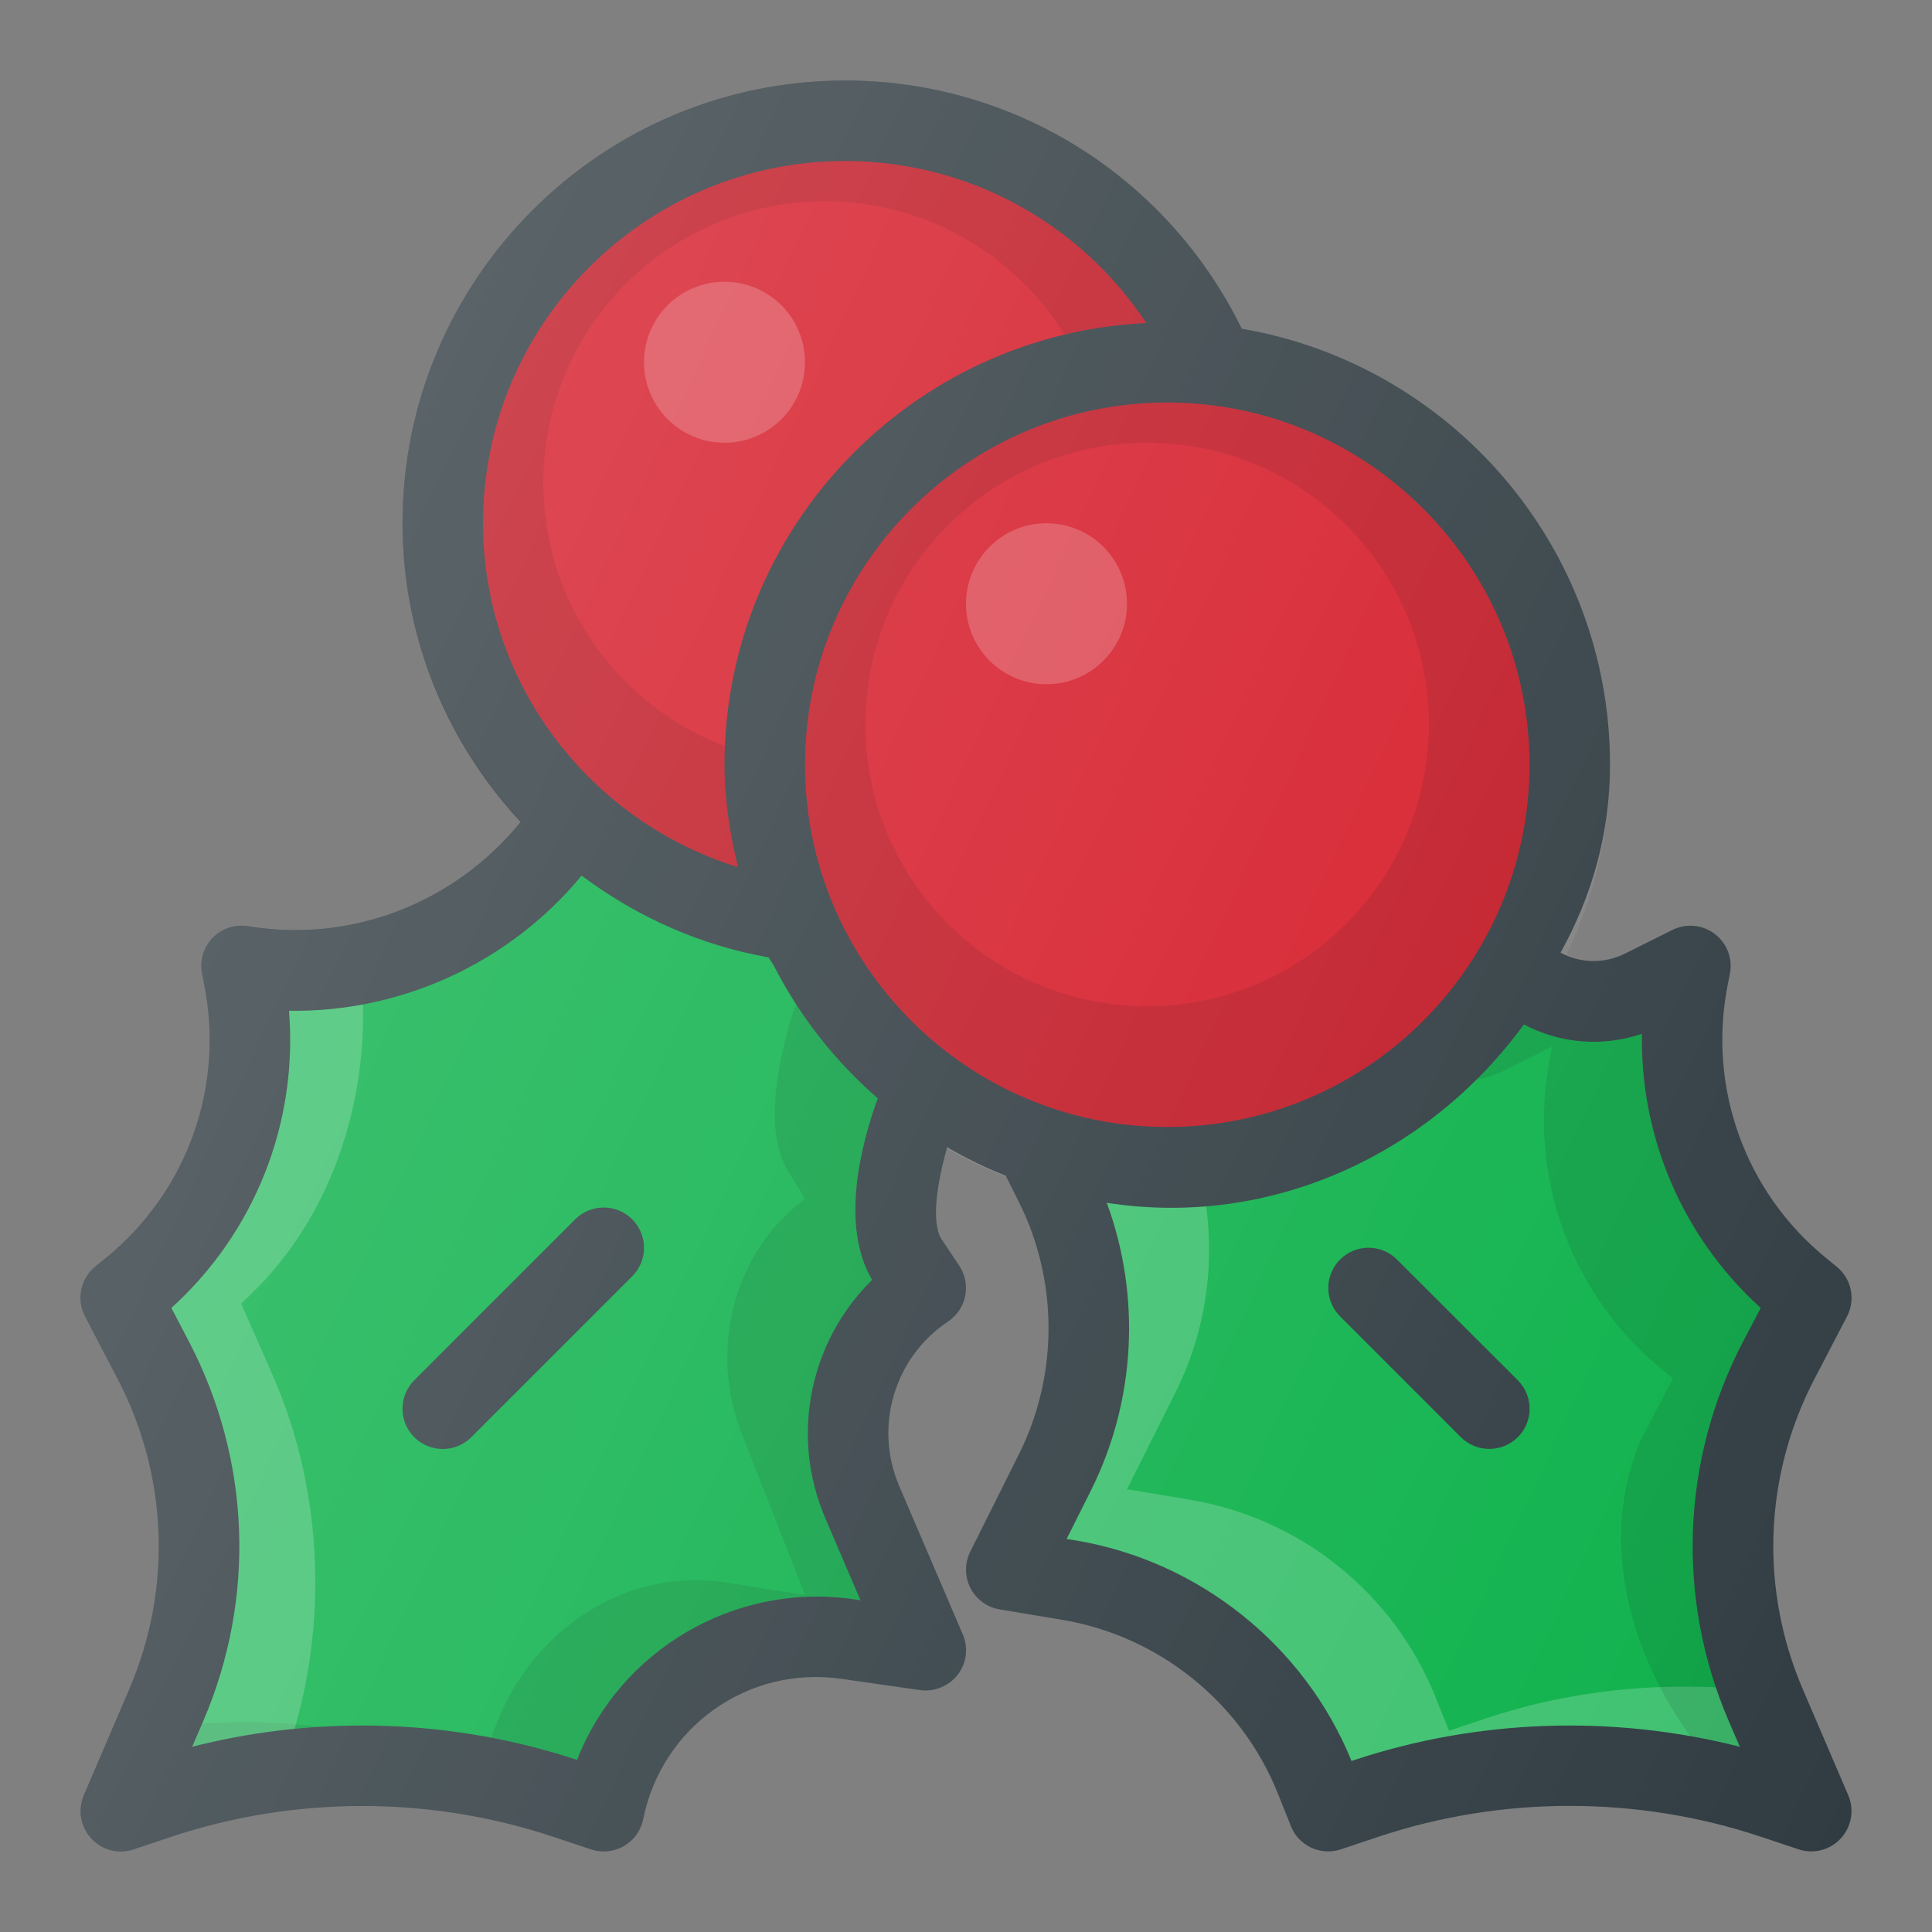 <?xml version="1.0" encoding="UTF-8"?> <!-- Generator: Adobe Illustrator 21.0.0, SVG Export Plug-In . SVG Version: 6.00 Build 0) --> <svg xmlns="http://www.w3.org/2000/svg" xmlns:xlink="http://www.w3.org/1999/xlink" id="Layer_1" x="0px" y="0px" viewBox="0 0 24 24" xml:space="preserve"><rect x="0" y="0" width="24" height="24" fill="#808080" stroke="none"/> <g> <path fill="#D51C29" d="M9.5,9.5c0-2.761,2.239-5,5-5 c0.209,0,0.407,0.037,0.609,0.061l0,0C14.352,2.763,12.574,1.5,10.5,1.5 c-2.761,0-5,2.239-5,5c0,2.553,1.92,4.635,4.391,4.939l0,0 C9.64,10.842,9.5,10.187,9.5,9.5z"></path> <circle fill="#D51C29" cx="14.5" cy="9.5" r="5"></circle> <path fill="#0DB14B" d="M22.096,16.898L22.5,16.122l-0.124-0.101 c-1.154-0.936-1.694-2.434-1.402-3.891L21,12l-0.587,0.294 c-0.561,0.28-1.21,0.138-1.61-0.286C17.935,13.491,16.343,14.5,14.5,14.5 c-0.572,0-1.113-0.116-1.625-0.293l-0.018,0.007l0.249,0.498 c0.563,1.126,0.563,2.452,0,3.578L12.5,19.5l0.78,0.13 c1.379,0.23,2.537,1.162,3.056,2.46L16.5,22.5l0.47-0.157 c1.642-0.547,3.418-0.547,5.06,0L22.5,22.5l-0.566-1.321 C21.343,19.8,21.402,18.228,22.096,16.898z"></path> <path opacity="0.2" fill="#FFFFFF" d="M18.47,21.343L18,21.5l-0.164-0.41 c-0.519-1.298-1.678-2.23-3.056-2.46L14,18.5l0.606-1.211 c0.44-0.881,0.524-1.881,0.276-2.815c-0.127,0.01-0.252,0.026-0.381,0.026 c-0.572,0-1.113-0.116-1.625-0.293l-0.018,0.007l0.249,0.498 c0.563,1.126,0.563,2.452,0,3.578L12.5,19.5l0.78,0.13 c1.379,0.23,2.537,1.162,3.056,2.46L16.5,22.5l0.47-0.157 c1.642-0.547,3.418-0.547,5.06,0L22.5,22.5l-0.566-1.321 c-0.025-0.058-0.042-0.118-0.064-0.176C20.73,20.878,19.571,20.976,18.47,21.343z "></path> <path opacity="0.1" d="M21.879,16.898l0.404-0.775l-0.124-0.101 c-1.154-0.936-1.694-2.434-1.402-3.891l0.026-0.131l-0.587,0.294 c-0.561,0.28-1.21,0.138-1.61-0.286c-0.286,0.49-0.658,0.922-1.086,1.289 c0.365,0.173,0.801,0.195,1.196-0.003l0.587-0.294l-0.026,0.131 c-0.291,1.457,0.249,2.955,1.402,3.891l0.124,0.101l-0.404,0.775 c-0.879,2.102,0.893,4.265,1.434,4.445l0.47,0.157l-0.566-1.321 C21.126,19.8,21.186,18.228,21.879,16.898z"></path> <path fill="#0DB14B" d="M11.505,13.481c-0.701-0.528-1.269-1.223-1.614-2.043l0,0 c-1.061-0.13-2.007-0.603-2.756-1.286C6.253,11.528,4.638,12.273,3,12 l0.026,0.131c0.292,1.457-0.248,2.955-1.402,3.891L1.5,16.122l0.404,0.775 c0.694,1.33,0.753,2.902,0.162,4.281L1.5,22.5l0.47-0.157 c1.642-0.547,3.418-0.547,5.06,0L7.5,22.5 c0.281-1.403,1.608-2.342,3.024-2.139L11.5,20.5l-0.79-1.843 C10.299,17.697,10.631,16.579,11.5,16l-0.216-0.323 C10.828,14.992,11.5,13.5,11.5,13.5L11.505,13.481z"></path> <path fill="#0DB14B" d="M11.505,13.481c-0.701-0.528-1.269-1.223-1.614-2.043l0,0 c-1.061-0.13-2.007-0.603-2.756-1.286C6.253,11.528,4.638,12.273,3,12 l0.026,0.131c0.292,1.457-0.248,2.955-1.402,3.891L1.5,16.122l0.404,0.775 c0.694,1.33,0.753,2.902,0.162,4.281L1.5,22.5l0.47-0.157 c1.642-0.547,3.418-0.547,5.06,0L7.5,22.5 c0.281-1.403,1.608-2.342,3.024-2.139L11.5,20.5l-0.79-1.843 C10.299,17.697,10.631,16.579,11.5,16l-0.216-0.323 C10.828,14.992,11.5,13.5,11.5,13.5L11.505,13.481z"></path> <path opacity="0.1" d="M11.505,13.481 c-0.701-0.528-1.269-1.223-1.614-2.043c-0.24-0.03-0.472-0.082-0.7-0.145 c0.244,0.311,0.514,0.598,0.814,0.845L10,12.159c0,0-0.672,1.632-0.216,2.38 L10,14.893c-0.869,0.634-1.201,1.855-0.79,2.905L10,19.813l-0.976-0.153 C7.608,19.439,6.281,20.466,6,22l-0.47-0.171 c-1.162-0.423-2.389-0.531-3.59-0.356L1.5,22.5l0.47-0.157 c1.642-0.547,3.418-0.547,5.06,0L7.5,22.5 c0.281-1.403,1.608-2.342,3.024-2.139L11.5,20.5l-0.79-1.843 C10.299,17.697,10.631,16.579,11.5,16l-0.216-0.323 C10.828,14.992,11.5,13.5,11.5,13.5L11.505,13.481z"></path> <path opacity="0.2" fill="#FFFFFF" d="M3.379,17.064l-0.384-0.87 l0.118-0.113c1.041-0.997,1.547-2.562,1.359-4.116 C3.996,12.061,3.501,12.083,3,12l0.026,0.131 c0.292,1.457-0.248,2.955-1.402,3.891L1.5,16.122l0.404,0.775 c0.694,1.33,0.753,2.902,0.162,4.281L1.5,22.5l0.47-0.157 c0.493-0.164,0.999-0.263,1.509-0.329l0.054-0.149 C4.095,20.319,4.038,18.556,3.379,17.064z"></path> <path opacity="0.1" d="M9.5,9.5c0-0.028,0.008-0.054,0.008-0.082 C7.932,9.077,6.75,7.678,6.75,6c0-1.933,1.567-3.5,3.5-3.5 c1.439,0,2.673,0.87,3.211,2.111C13.796,4.54,14.143,4.5,14.5,4.5 c0.209,0,0.407,0.037,0.609,0.061C14.352,2.763,12.574,1.5,10.5,1.5 c-2.761,0-5,2.239-5,5c0,2.553,1.92,4.635,4.391,4.939 C9.64,10.842,9.5,10.187,9.5,9.5z"></path> <circle opacity="0.2" fill="#FFFFFF" cx="13" cy="7.5" r="1"></circle> <path opacity="0.1" d="M14.5,4.5c-2.761,0-5,2.239-5,5 c0,2.761,2.239,5,5,5s5-2.239,5-5C19.5,6.738,17.261,4.5,14.5,4.5z M14.25,12.5 c-1.933,0-3.5-1.567-3.5-3.5c0-1.933,1.567-3.5,3.5-3.5s3.5,1.567,3.5,3.5 C17.75,10.933,16.183,12.5,14.25,12.5z"></path> <circle opacity="0.2" fill="#FFFFFF" cx="9" cy="4.5" r="1"></circle> <g> <path fill="#303C42" d="M17.354,15.646c-0.195-0.195-0.512-0.195-0.707,0 s-0.195,0.512,0,0.707l1.5,1.5c0.098,0.098,0.226,0.146,0.354,0.146 s0.256-0.049,0.354-0.146c0.195-0.195,0.195-0.512,0-0.707L17.354,15.646z"></path> <path fill="#303C42" d="M7.146,15.146l-2,2c-0.195,0.195-0.195,0.512,0,0.707 C5.244,17.951,5.372,18,5.5,18s0.256-0.049,0.354-0.146l2-2 c0.195-0.195,0.195-0.512,0-0.707S7.342,14.951,7.146,15.146z"></path> <path fill="#303C42" d="M22.394,20.982c-0.534-1.246-0.481-2.65,0.146-3.853 l0.404-0.775C23.054,16.143,23,15.884,22.815,15.734l-0.124-0.101 c-1.013-0.822-1.482-2.126-1.228-3.404l0.026-0.131 c0.038-0.187-0.035-0.38-0.187-0.496c-0.151-0.116-0.357-0.134-0.527-0.05 l-0.587,0.293c-0.259,0.13-0.557,0.121-0.802-0.011 C19.769,11.145,20,10.366,20,9.5c0-2.717-1.982-4.974-4.574-5.416 C14.505,2.205,12.612,1,10.5,1c-3.032,0-5.5,2.467-5.5,5.5 c0,1.423,0.556,2.729,1.468,3.71c-0.814,1.004-2.099,1.51-3.386,1.296 c-0.161-0.025-0.327,0.027-0.441,0.146s-0.163,0.285-0.131,0.446l0.026,0.131 c0.256,1.278-0.214,2.583-1.228,3.404l-0.124,0.101 C1,15.884,0.946,16.143,1.057,16.353l0.404,0.775 c0.627,1.203,0.68,2.607,0.146,3.853l-0.566,1.321 c-0.077,0.181-0.041,0.391,0.092,0.535C1.229,22.943,1.362,23,1.5,23 c0.053,0,0.106-0.008,0.158-0.026l0.47-0.157c1.529-0.51,3.215-0.51,4.744,0 l0.47,0.157c0.135,0.045,0.284,0.03,0.409-0.042 C7.875,22.86,7.962,22.739,7.99,22.598c0.229-1.142,1.297-1.91,2.463-1.743 l0.977,0.14c0.175,0.024,0.357-0.048,0.467-0.191 c0.11-0.144,0.135-0.335,0.063-0.501l-0.79-1.843 c-0.316-0.739-0.061-1.599,0.607-2.044c0.11-0.074,0.188-0.188,0.213-0.318 c0.026-0.13-0.001-0.265-0.074-0.375l-0.216-0.323 c-0.134-0.201-0.068-0.676,0.066-1.148c0.233,0.135,0.474,0.254,0.727,0.353 l0.165,0.329c0.49,0.98,0.49,2.15,0,3.131l-0.605,1.211 c-0.071,0.142-0.07,0.309,0.002,0.451c0.071,0.141,0.207,0.24,0.363,0.266 l0.779,0.13c1.199,0.2,2.224,1.025,2.675,2.152l0.164,0.41 c0.077,0.195,0.265,0.314,0.464,0.314c0.053,0,0.105-0.008,0.158-0.026 l0.47-0.157c1.529-0.51,3.215-0.51,4.744,0l0.47,0.157 c0.187,0.063,0.393,0.009,0.526-0.136c0.133-0.145,0.169-0.354,0.092-0.535 L22.394,20.982z M19,9.5c0,2.481-2.019,4.5-4.5,4.5s-4.5-2.019-4.5-4.5 s2.019-4.5,4.5-4.5S19,7.018,19,9.5z M10.5,2 c1.528,0,2.917,0.772,3.74,2.013C11.329,4.15,9,6.555,9,9.5 c0,0.44,0.069,0.861,0.167,1.272C7.317,10.199,6,8.484,6,6.5 C6,4.018,8.019,2,10.5,2z M10.834,15.899 C10.062,16.657,9.812,17.828,10.25,18.854l0.439,1.025L10.594,19.865 c-1.482-0.208-2.896,0.641-3.426,1.997C6.307,21.577,5.403,21.435,4.5,21.435 c-0.711,0-1.423,0.088-2.113,0.264l0.14-0.324 c0.652-1.523,0.587-3.239-0.179-4.708l-0.219-0.419 c1.04-0.943,1.574-2.305,1.461-3.692c1.386,0.023,2.737-0.591,3.635-1.679 c0.695,0.521,1.486,0.868,2.323,1.016c0.018,0.036,0.046,0.067,0.064,0.102 c0.323,0.631,0.762,1.188,1.292,1.649 C10.702,14.201,10.431,15.22,10.834,15.899z M21.652,16.667 c-0.766,1.47-0.831,3.186-0.179,4.708l0.14,0.324 c-1.576-0.401-3.259-0.345-4.802,0.169l-0.022,0.007 c-0.585-1.436-1.896-2.484-3.428-2.74L13.25,19.118l0.303-0.605 c0.556-1.112,0.622-2.414,0.196-3.571c2.037,0.316,4.004-0.6,5.181-2.216 c0.449,0.237,0.976,0.283,1.467,0.116c-0.023,1.287,0.507,2.528,1.475,3.406 L21.652,16.667z"></path> </g> <linearGradient id="SVGID_1_" gradientUnits="userSpaceOnUse" x1="2.704" y1="13.795" x2="24.126" y2="3.805" gradientTransform="matrix(1 0 0 -1 0 24)"> <stop offset="0" style="stop-color:#FFFFFF;stop-opacity:0.2"></stop> <stop offset="1" style="stop-color:#FFFFFF;stop-opacity:0"></stop> </linearGradient> <path fill="url(#SVGID_1_)" d="M22.394,20.982c-0.534-1.246-0.481-2.65,0.146-3.853 l0.404-0.775C23.054,16.143,23,15.884,22.815,15.734l-0.124-0.101 c-1.013-0.822-1.482-2.126-1.228-3.404l0.026-0.131 c0.038-0.187-0.035-0.38-0.187-0.496c-0.151-0.116-0.357-0.134-0.527-0.05 l-0.587,0.293c-0.235,0.118-0.5,0.114-0.729,0.015 C19.802,11.144,20,10.346,20,9.5c0-2.717-1.982-4.974-4.574-5.416 C14.505,2.205,12.612,1,10.5,1c-3.032,0-5.5,2.467-5.5,5.5 c0,1.423,0.558,2.726,1.47,3.708c-0.814,1.005-2.1,1.513-3.388,1.299 c-0.161-0.025-0.327,0.027-0.441,0.146s-0.163,0.285-0.131,0.446l0.026,0.131 c0.256,1.278-0.214,2.583-1.228,3.404l-0.124,0.101 C1,15.884,0.946,16.143,1.057,16.353l0.404,0.775 c0.627,1.203,0.68,2.607,0.146,3.853l-0.566,1.321 c-0.077,0.181-0.041,0.391,0.092,0.535C1.229,22.943,1.362,23,1.5,23 c0.053,0,0.106-0.008,0.158-0.026l0.47-0.157c1.529-0.51,3.215-0.51,4.744,0 l0.47,0.157c0.135,0.045,0.284,0.03,0.409-0.042 C7.875,22.86,7.962,22.739,7.99,22.598c0.229-1.142,1.297-1.91,2.463-1.743 l0.977,0.14c0.175,0.024,0.357-0.048,0.467-0.191 c0.11-0.144,0.135-0.335,0.063-0.501l-0.79-1.843 c-0.316-0.739-0.061-1.599,0.607-2.044c0.11-0.074,0.188-0.188,0.213-0.318 c0.026-0.13-0.001-0.265-0.074-0.375l-0.216-0.323 c-0.133-0.199-0.069-0.668,0.063-1.135c0.235,0.136,0.481,0.254,0.736,0.354 l0.159,0.317c0.49,0.98,0.49,2.15,0,3.131l-0.605,1.211 c-0.071,0.142-0.07,0.309,0.002,0.451c0.071,0.141,0.207,0.24,0.363,0.266 l0.779,0.13c1.199,0.2,2.224,1.025,2.675,2.152l0.164,0.41 c0.077,0.195,0.265,0.314,0.464,0.314c0.053,0,0.105-0.008,0.158-0.026 l0.47-0.157c1.529-0.51,3.215-0.51,4.744,0l0.47,0.157 c0.187,0.063,0.393,0.009,0.526-0.136c0.133-0.145,0.169-0.354,0.092-0.535 L22.394,20.982z"></path> </g> </svg> 
